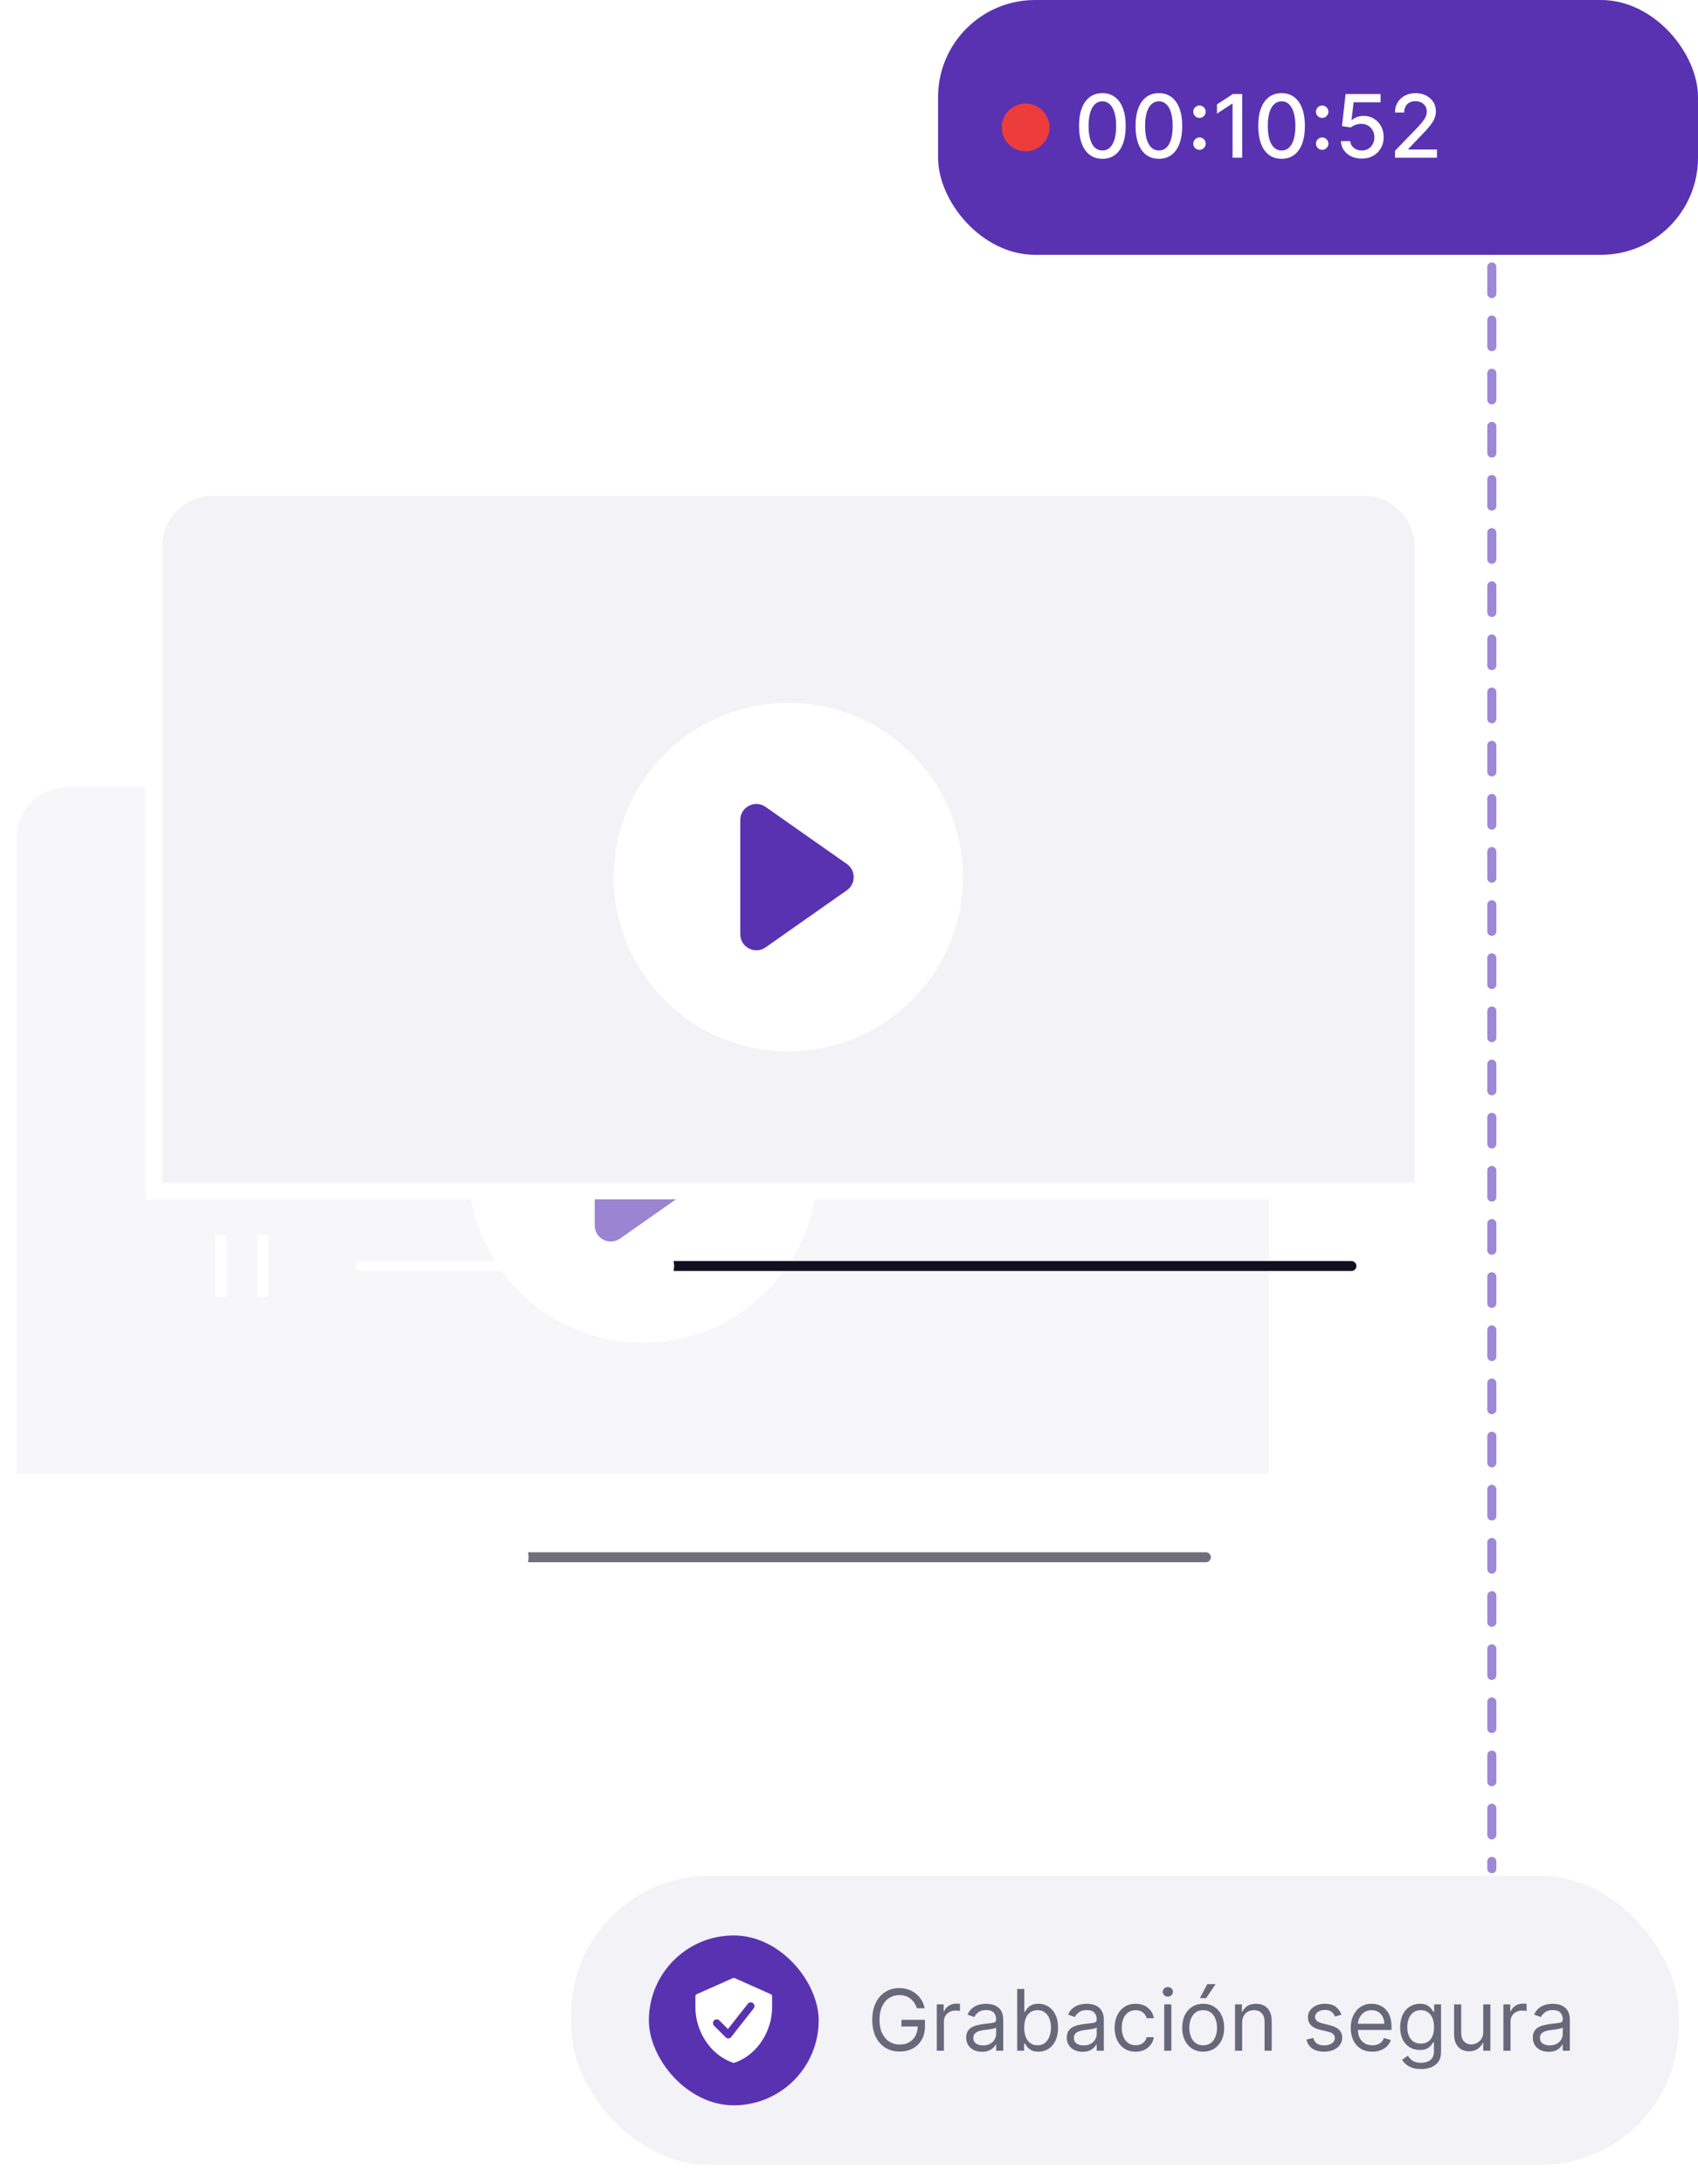 <svg width="280" height="360" viewBox="0 0 280 360" fill="none" xmlns="http://www.w3.org/2000/svg">
<g clip-path="url(#clip0_2861_30245)">
<g opacity="0.6" clip-path="url(#clip1_2861_30245)">
<g filter="url(#filter0_d_2861_30245)">
<path d="M207.407 243.472C210.212 244.804 212 247.632 212 250.737V257.92C212 264.066 207.005 269.05 200.843 269.05H11.157C4.994 269.05 0 264.066 0 257.92V248.515C0 246.71 0.838 245.007 2.268 243.905V243.905C3.286 243.121 4.535 242.695 5.82 242.695H203.959C205.152 242.695 206.33 242.961 207.407 243.472V243.472Z" fill="url(#paint0_linear_2861_30245)"/>
</g>
<path d="M11.156 128.344H200.842C206.25 128.344 210.628 132.716 210.628 138.104V139.476H210.629V244.299H1.371V138.104C1.371 132.717 5.749 128.344 11.156 128.344Z" fill="#F2F2F7" stroke="white" stroke-width="2.742"/>
<path d="M13.32 251.57H11.508V261.762H13.32V251.57Z" fill="white"/>
<path d="M20.242 251.57H18.43V261.762H20.242V251.57Z" fill="white"/>
<path d="M83.703 255.845H198.849C199.304 255.845 199.672 256.212 199.672 256.666C199.672 257.12 199.304 257.488 198.849 257.488H83.703V255.844V255.845Z" fill="#110F20"/>
<path d="M83.706 257.487H35.401C34.946 257.487 34.578 257.119 34.578 256.665C34.578 256.211 34.946 255.844 35.401 255.844H83.706V257.488V257.487Z" fill="white"/>
<path d="M83.702 260.118C85.613 260.118 87.162 258.573 87.162 256.666C87.162 254.76 85.613 253.215 83.702 253.215C81.791 253.215 80.242 254.76 80.242 256.666C80.242 258.573 81.791 260.118 83.702 260.118Z" fill="white"/>
<path d="M105.998 221.296C121.901 221.296 134.792 208.435 134.792 192.57C134.792 176.705 121.901 163.844 105.998 163.844C90.095 163.844 77.203 176.705 77.203 192.57C77.203 208.435 90.095 221.296 105.998 221.296Z" fill="white"/>
<path d="M115.651 194.732C115.651 194.732 115.651 194.732 115.65 194.733L102.246 204.145C100.49 205.378 98.07 204.125 98.07 201.983V183.157C98.07 181.014 100.491 179.761 102.246 180.994L115.651 190.407C117.15 191.46 117.15 193.678 115.651 194.731C115.651 194.731 115.651 194.731 115.651 194.732V194.732Z" fill="#5932B2"/>
</g>
<g clip-path="url(#clip2_2861_30245)">
<g filter="url(#filter1_d_2861_30245)">
<path d="M231.407 195.472C234.212 196.804 236 199.632 236 202.737V209.92C236 216.066 231.005 221.05 224.843 221.05H35.157C28.994 221.05 24 216.066 24 209.92V200.515C24 198.71 24.838 197.007 26.267 195.905V195.905C27.286 195.121 28.535 194.695 29.82 194.695H227.959C229.152 194.695 230.33 194.961 231.407 195.472V195.472Z" fill="url(#paint1_linear_2861_30245)"/>
</g>
<path d="M35.156 80.344H224.842C230.25 80.344 234.628 84.716 234.628 90.105V91.476H234.629V196.299H25.371V90.105C25.371 84.717 29.749 80.344 35.156 80.344Z" fill="#F2F2F7" stroke="white" stroke-width="2.742"/>
<path d="M37.32 203.57H35.508V213.762H37.32V203.57Z" fill="white"/>
<path d="M44.242 203.57H42.43V213.762H44.242V203.57Z" fill="white"/>
<path d="M107.703 207.845H222.849C223.304 207.845 223.672 208.212 223.672 208.666C223.672 209.12 223.304 209.488 222.849 209.488H107.703V207.844V207.845Z" fill="#110F20"/>
<path d="M107.706 209.487H59.401C58.946 209.487 58.578 209.119 58.578 208.665C58.578 208.211 58.946 207.844 59.401 207.844H107.706V209.488V209.487Z" fill="white"/>
<path d="M107.702 212.118C109.613 212.118 111.162 210.573 111.162 208.666C111.162 206.76 109.613 205.215 107.702 205.215C105.791 205.215 104.242 206.76 104.242 208.666C104.242 210.573 105.791 212.118 107.702 212.118Z" fill="white"/>
<path d="M129.998 173.296C145.901 173.296 158.792 160.435 158.792 144.57C158.792 128.705 145.901 115.844 129.998 115.844C114.095 115.844 101.203 128.705 101.203 144.57C101.203 160.435 114.095 173.296 129.998 173.296Z" fill="white"/>
<path d="M139.651 146.732C139.651 146.732 139.651 146.732 139.65 146.733L126.246 156.145C124.49 157.378 122.07 156.125 122.07 153.983V135.157C122.07 133.014 124.491 131.761 126.246 132.994L139.651 142.407C141.15 143.46 141.15 145.678 139.651 146.731C139.651 146.731 139.651 146.731 139.651 146.732V146.732Z" fill="#5932B2"/>
</g>
<rect x="154.688" width="125.312" height="42" rx="16" fill="#5932B2"/>
<circle cx="169.125" cy="21" r="3.938" fill="#ED3C3C"/>
<path d="M181.782 26.174C180.972 26.171 180.28 25.957 179.706 25.533C179.131 25.11 178.692 24.493 178.388 23.683C178.084 22.873 177.932 21.897 177.932 20.755C177.932 19.617 178.084 18.645 178.388 17.838C178.695 17.031 179.136 16.416 179.711 15.992C180.288 15.568 180.979 15.356 181.782 15.356C182.585 15.356 183.274 15.57 183.848 15.997C184.422 16.421 184.862 17.036 185.166 17.843C185.473 18.646 185.627 19.617 185.627 20.755C185.627 21.9 185.475 22.878 185.171 23.688C184.867 24.494 184.427 25.111 183.853 25.539C183.279 25.962 182.589 26.174 181.782 26.174ZM181.782 24.805C182.493 24.805 183.048 24.459 183.448 23.765C183.852 23.071 184.053 22.068 184.053 20.755C184.053 19.884 183.961 19.147 183.776 18.545C183.595 17.94 183.334 17.482 182.992 17.171C182.654 16.857 182.25 16.7 181.782 16.7C181.074 16.7 180.519 17.048 180.116 17.746C179.712 18.443 179.509 19.446 179.506 20.755C179.506 21.63 179.596 22.37 179.777 22.975C179.962 23.577 180.223 24.033 180.562 24.344C180.9 24.652 181.307 24.805 181.782 24.805ZM191.101 26.174C190.291 26.171 189.599 25.957 189.025 25.533C188.451 25.11 188.012 24.493 187.707 23.683C187.403 22.873 187.251 21.897 187.251 20.755C187.251 19.617 187.403 18.645 187.707 17.838C188.015 17.031 188.456 16.416 189.03 15.992C189.608 15.568 190.298 15.356 191.101 15.356C191.905 15.356 192.593 15.57 193.168 15.997C193.742 16.421 194.181 17.036 194.485 17.843C194.793 18.646 194.947 19.617 194.947 20.755C194.947 21.9 194.795 22.878 194.49 23.688C194.186 24.494 193.747 25.111 193.173 25.539C192.599 25.962 191.908 26.174 191.101 26.174ZM191.101 24.805C191.812 24.805 192.368 24.459 192.768 23.765C193.171 23.071 193.373 22.068 193.373 20.755C193.373 19.884 193.28 19.147 193.096 18.545C192.915 17.94 192.653 17.482 192.311 17.171C191.973 16.857 191.57 16.7 191.101 16.7C190.394 16.7 189.839 17.048 189.435 17.746C189.032 18.443 188.828 19.446 188.825 20.755C188.825 21.63 188.916 22.37 189.097 22.975C189.281 23.577 189.543 24.033 189.881 24.344C190.22 24.652 190.626 24.805 191.101 24.805ZM197.796 24.698C197.516 24.698 197.275 24.599 197.073 24.4C196.871 24.199 196.771 23.956 196.771 23.672C196.771 23.392 196.871 23.153 197.073 22.955C197.275 22.753 197.516 22.652 197.796 22.652C198.076 22.652 198.317 22.753 198.519 22.955C198.721 23.153 198.821 23.392 198.821 23.672C198.821 23.86 198.773 24.033 198.678 24.19C198.586 24.344 198.462 24.467 198.309 24.559C198.155 24.652 197.984 24.698 197.796 24.698ZM197.796 19.438C197.516 19.438 197.275 19.338 197.073 19.14C196.871 18.939 196.771 18.696 196.771 18.412C196.771 18.132 196.871 17.893 197.073 17.694C197.275 17.493 197.516 17.392 197.796 17.392C198.076 17.392 198.317 17.493 198.519 17.694C198.721 17.893 198.821 18.132 198.821 18.412C198.821 18.6 198.773 18.773 198.678 18.93C198.586 19.084 198.462 19.207 198.309 19.299C198.155 19.391 197.984 19.438 197.796 19.438ZM204.838 15.5V26H203.248V17.089H203.187L200.675 18.73V17.212L203.295 15.5H204.838ZM211.334 26.174C210.524 26.171 209.831 25.957 209.257 25.533C208.683 25.11 208.244 24.493 207.94 23.683C207.635 22.873 207.483 21.897 207.483 20.755C207.483 19.617 207.635 18.645 207.94 17.838C208.247 17.031 208.688 16.416 209.262 15.992C209.84 15.568 210.53 15.356 211.334 15.356C212.137 15.356 212.826 15.57 213.4 15.997C213.974 16.421 214.413 17.036 214.717 17.843C215.025 18.646 215.179 19.617 215.179 20.755C215.179 21.9 215.027 22.878 214.723 23.688C214.418 24.494 213.979 25.111 213.405 25.539C212.831 25.962 212.14 26.174 211.334 26.174ZM211.334 24.805C212.045 24.805 212.6 24.459 213 23.765C213.403 23.071 213.605 22.068 213.605 20.755C213.605 19.884 213.513 19.147 213.328 18.545C213.147 17.94 212.885 17.482 212.544 17.171C212.205 16.857 211.802 16.7 211.334 16.7C210.626 16.7 210.071 17.048 209.667 17.746C209.264 18.443 209.061 19.446 209.057 20.755C209.057 21.63 209.148 22.37 209.329 22.975C209.514 23.577 209.775 24.033 210.113 24.344C210.452 24.652 210.859 24.805 211.334 24.805ZM218.028 24.698C217.748 24.698 217.507 24.599 217.305 24.4C217.104 24.199 217.003 23.956 217.003 23.672C217.003 23.392 217.104 23.153 217.305 22.955C217.507 22.753 217.748 22.652 218.028 22.652C218.308 22.652 218.549 22.753 218.751 22.955C218.953 23.153 219.054 23.392 219.054 23.672C219.054 23.86 219.006 24.033 218.91 24.19C218.818 24.344 218.695 24.467 218.541 24.559C218.387 24.652 218.216 24.698 218.028 24.698ZM218.028 19.438C217.748 19.438 217.507 19.338 217.305 19.14C217.104 18.939 217.003 18.696 217.003 18.412C217.003 18.132 217.104 17.893 217.305 17.694C217.507 17.493 217.748 17.392 218.028 17.392C218.308 17.392 218.549 17.493 218.751 17.694C218.953 17.893 219.054 18.132 219.054 18.412C219.054 18.6 219.006 18.773 218.91 18.93C218.818 19.084 218.695 19.207 218.541 19.299C218.387 19.391 218.216 19.438 218.028 19.438ZM224.552 26.144C223.91 26.144 223.332 26.02 222.819 25.774C222.31 25.525 221.903 25.183 221.599 24.749C221.295 24.315 221.133 23.819 221.112 23.262H222.65C222.688 23.713 222.888 24.084 223.25 24.375C223.612 24.665 224.046 24.811 224.552 24.811C224.956 24.811 225.313 24.718 225.624 24.534C225.938 24.346 226.184 24.088 226.362 23.759C226.543 23.431 226.634 23.057 226.634 22.637C226.634 22.209 226.542 21.828 226.357 21.493C226.172 21.158 225.918 20.895 225.593 20.704C225.272 20.512 224.903 20.415 224.486 20.412C224.168 20.412 223.848 20.466 223.527 20.576C223.206 20.685 222.946 20.829 222.748 21.006L221.297 20.791L221.886 15.5H227.659V16.859H223.204L222.871 19.796H222.932C223.137 19.598 223.409 19.432 223.747 19.299C224.089 19.166 224.455 19.099 224.844 19.099C225.484 19.099 226.053 19.251 226.552 19.555C227.054 19.86 227.449 20.275 227.736 20.801C228.027 21.324 228.17 21.926 228.167 22.606C228.17 23.286 228.016 23.893 227.705 24.426C227.398 24.959 226.97 25.38 226.424 25.687C225.88 25.991 225.256 26.144 224.552 26.144ZM230.039 26V24.852L233.592 21.17C233.972 20.77 234.284 20.42 234.531 20.119C234.78 19.815 234.966 19.526 235.089 19.253C235.212 18.98 235.274 18.689 235.274 18.381C235.274 18.033 235.192 17.732 235.028 17.479C234.864 17.223 234.64 17.026 234.356 16.889C234.073 16.749 233.753 16.679 233.398 16.679C233.022 16.679 232.693 16.756 232.413 16.91C232.133 17.064 231.918 17.281 231.767 17.561C231.617 17.841 231.542 18.169 231.542 18.545H230.029C230.029 17.906 230.176 17.347 230.47 16.869C230.764 16.39 231.167 16.02 231.68 15.756C232.193 15.49 232.775 15.356 233.428 15.356C234.088 15.356 234.669 15.488 235.171 15.751C235.677 16.011 236.072 16.366 236.356 16.818C236.639 17.265 236.781 17.771 236.781 18.335C236.781 18.725 236.708 19.106 236.561 19.479C236.417 19.851 236.166 20.266 235.807 20.724C235.448 21.179 234.949 21.731 234.31 22.38L232.223 24.564V24.641H236.951V26H230.039Z" fill="white"/>
<g filter="url(#filter2_d_2861_30245)">
<rect x="248.5" y="10.5" width="21" height="21" rx="10.5" fill="url(#paint2_linear_2861_30245)"/>
</g>
<path d="M259.911 23.722V17.5H261.726V23.722H259.911ZM256.281 23.722V17.5H258.096V23.722H256.281Z" fill="#5932B2"/>
<rect x="92.591" y="307.591" width="185.818" height="50.818" rx="24.409" fill="#F2F2F7"/>
<rect x="92.591" y="307.591" width="185.818" height="50.818" rx="24.409" stroke="white" stroke-width="3.182"/>
<rect x="107" y="319" width="28" height="28" rx="14" fill="#5932B2"/>
<path d="M127.109 328.687L121.136 326.031C121.092 326.011 121.044 326 120.996 326C120.947 326 120.899 326.011 120.855 326.031L114.883 328.687C114.821 328.714 114.768 328.759 114.731 328.815C114.693 328.871 114.673 328.936 114.672 329.004V330.887C114.672 334.344 116.738 338.532 120.869 339.979C120.951 340.007 121.04 340.007 121.122 339.979C125.254 338.532 127.32 334.344 127.32 330.887V329.004C127.319 328.936 127.298 328.871 127.261 328.815C127.223 328.759 127.171 328.714 127.109 328.687ZM124.29 331.013L120.58 335.736C120.526 335.805 120.458 335.861 120.381 335.901C120.304 335.941 120.22 335.964 120.133 335.97L120.096 335.971C119.933 335.971 119.776 335.906 119.661 335.791L117.75 333.879C117.634 333.764 117.57 333.607 117.57 333.444C117.57 333.281 117.635 333.124 117.751 333.009C117.866 332.894 118.023 332.829 118.186 332.829C118.349 332.83 118.506 332.895 118.621 333.01L120.042 334.431L123.323 330.254C123.426 330.131 123.572 330.053 123.731 330.036C123.89 330.019 124.05 330.065 124.176 330.164C124.302 330.263 124.384 330.407 124.406 330.566C124.427 330.724 124.386 330.885 124.291 331.014L124.29 331.013Z" fill="white"/>
<path d="M151.193 331C151.084 330.665 150.94 330.365 150.761 330.1C150.585 329.832 150.375 329.603 150.129 329.414C149.887 329.225 149.612 329.081 149.304 328.982C148.996 328.882 148.658 328.832 148.29 328.832C147.687 328.832 147.138 328.988 146.644 329.3C146.15 329.611 145.758 330.07 145.466 330.677C145.174 331.283 145.028 332.027 145.028 332.909C145.028 333.791 145.176 334.535 145.471 335.141C145.766 335.748 146.165 336.207 146.669 336.518C147.173 336.83 147.74 336.986 148.369 336.986C148.953 336.986 149.466 336.862 149.911 336.613C150.358 336.361 150.706 336.006 150.955 335.549C151.206 335.088 151.332 334.546 151.332 333.923L151.71 334.003H148.648V332.909H152.526V334.003C152.526 334.841 152.347 335.571 151.989 336.19C151.634 336.81 151.143 337.291 150.517 337.632C149.894 337.97 149.178 338.139 148.369 338.139C147.468 338.139 146.676 337.927 145.993 337.503C145.313 337.079 144.783 336.475 144.402 335.693C144.024 334.911 143.835 333.983 143.835 332.909C143.835 332.104 143.943 331.379 144.158 330.737C144.377 330.09 144.685 329.54 145.083 329.086C145.481 328.632 145.951 328.284 146.495 328.042C147.039 327.8 147.637 327.679 148.29 327.679C148.827 327.679 149.327 327.76 149.791 327.923C150.259 328.082 150.674 328.309 151.039 328.604C151.407 328.895 151.714 329.245 151.959 329.653C152.204 330.057 152.373 330.506 152.466 331H151.193ZM154.478 338V330.364H155.612V331.517H155.691C155.83 331.139 156.082 330.833 156.447 330.597C156.811 330.362 157.222 330.244 157.68 330.244C157.766 330.244 157.874 330.246 158.003 330.249C158.132 330.253 158.23 330.258 158.296 330.264V331.457C158.257 331.447 158.165 331.433 158.023 331.413C157.884 331.389 157.736 331.378 157.58 331.378C157.209 331.378 156.878 331.456 156.586 331.612C156.298 331.764 156.069 331.976 155.9 332.248C155.734 332.516 155.651 332.823 155.651 333.168V338H154.478ZM161.934 338.179C161.45 338.179 161.011 338.088 160.617 337.906C160.222 337.72 159.909 337.453 159.677 337.105C159.445 336.754 159.329 336.33 159.329 335.832C159.329 335.395 159.415 335.04 159.588 334.768C159.76 334.493 159.99 334.278 160.279 334.122C160.567 333.966 160.885 333.85 161.233 333.774C161.585 333.695 161.938 333.632 162.292 333.585C162.756 333.526 163.132 333.481 163.421 333.451C163.712 333.418 163.925 333.363 164.057 333.287C164.193 333.211 164.261 333.078 164.261 332.889V332.849C164.261 332.359 164.127 331.978 163.858 331.706C163.593 331.434 163.19 331.298 162.65 331.298C162.09 331.298 161.651 331.421 161.333 331.666C161.015 331.911 160.791 332.173 160.662 332.452L159.548 332.054C159.747 331.59 160.012 331.229 160.343 330.97C160.678 330.708 161.043 330.526 161.437 330.423C161.835 330.317 162.226 330.264 162.61 330.264C162.856 330.264 163.137 330.294 163.456 330.354C163.777 330.41 164.087 330.528 164.385 330.707C164.687 330.886 164.937 331.156 165.136 331.517C165.335 331.878 165.434 332.362 165.434 332.969V338H164.261V336.966H164.201C164.122 337.132 163.989 337.309 163.804 337.498C163.618 337.687 163.371 337.848 163.063 337.98C162.755 338.113 162.378 338.179 161.934 338.179ZM162.113 337.125C162.577 337.125 162.968 337.034 163.287 336.852C163.608 336.669 163.85 336.434 164.012 336.146C164.178 335.857 164.261 335.554 164.261 335.236V334.162C164.211 334.222 164.102 334.276 163.933 334.326C163.767 334.372 163.575 334.414 163.356 334.45C163.141 334.483 162.93 334.513 162.725 334.54C162.523 334.563 162.359 334.583 162.233 334.599C161.928 334.639 161.643 334.704 161.377 334.793C161.116 334.879 160.904 335.01 160.741 335.186C160.582 335.358 160.502 335.594 160.502 335.892C160.502 336.3 160.653 336.608 160.955 336.817C161.26 337.022 161.646 337.125 162.113 337.125ZM167.735 338V327.818H168.908V331.577H169.008C169.094 331.444 169.213 331.275 169.366 331.07C169.521 330.861 169.743 330.675 170.032 330.513C170.323 330.347 170.718 330.264 171.215 330.264C171.858 330.264 172.425 330.425 172.915 330.746C173.406 331.068 173.789 331.524 174.064 332.114C174.339 332.704 174.476 333.4 174.476 334.202C174.476 335.01 174.339 335.711 174.064 336.305C173.789 336.895 173.407 337.352 172.92 337.677C172.433 337.998 171.871 338.159 171.235 338.159C170.744 338.159 170.352 338.078 170.057 337.915C169.762 337.75 169.535 337.562 169.376 337.354C169.216 337.142 169.094 336.966 169.008 336.827H168.868V338H167.735ZM168.888 334.182C168.888 334.759 168.973 335.267 169.142 335.708C169.311 336.146 169.558 336.489 169.883 336.737C170.207 336.982 170.605 337.105 171.076 337.105C171.566 337.105 171.976 336.976 172.304 336.717C172.635 336.455 172.884 336.104 173.05 335.663C173.219 335.219 173.303 334.725 173.303 334.182C173.303 333.645 173.22 333.161 173.055 332.73C172.892 332.296 172.645 331.953 172.314 331.701C171.986 331.446 171.573 331.318 171.076 331.318C170.599 331.318 170.198 331.439 169.873 331.681C169.548 331.92 169.303 332.254 169.137 332.685C168.971 333.113 168.888 333.612 168.888 334.182ZM178.518 338.179C178.034 338.179 177.595 338.088 177.201 337.906C176.806 337.72 176.493 337.453 176.261 337.105C176.029 336.754 175.913 336.33 175.913 335.832C175.913 335.395 175.999 335.04 176.172 334.768C176.344 334.493 176.574 334.278 176.863 334.122C177.151 333.966 177.469 333.85 177.817 333.774C178.169 333.695 178.522 333.632 178.876 333.585C179.34 333.526 179.716 333.481 180.005 333.451C180.296 333.418 180.509 333.363 180.641 333.287C180.777 333.211 180.845 333.078 180.845 332.889V332.849C180.845 332.359 180.711 331.978 180.442 331.706C180.177 331.434 179.774 331.298 179.234 331.298C178.674 331.298 178.235 331.421 177.917 331.666C177.599 331.911 177.375 332.173 177.246 332.452L176.132 332.054C176.331 331.59 176.596 331.229 176.927 330.97C177.262 330.708 177.627 330.526 178.021 330.423C178.419 330.317 178.81 330.264 179.194 330.264C179.44 330.264 179.721 330.294 180.04 330.354C180.361 330.41 180.671 330.528 180.969 330.707C181.271 330.886 181.521 331.156 181.72 331.517C181.919 331.878 182.018 332.362 182.018 332.969V338H180.845V336.966H180.785C180.706 337.132 180.573 337.309 180.388 337.498C180.202 337.687 179.955 337.848 179.647 337.98C179.339 338.113 178.962 338.179 178.518 338.179ZM178.697 337.125C179.161 337.125 179.552 337.034 179.871 336.852C180.192 336.669 180.434 336.434 180.596 336.146C180.762 335.857 180.845 335.554 180.845 335.236V334.162C180.795 334.222 180.686 334.276 180.517 334.326C180.351 334.372 180.159 334.414 179.94 334.45C179.725 334.483 179.514 334.513 179.309 334.54C179.107 334.563 178.943 334.583 178.817 334.599C178.512 334.639 178.227 334.704 177.961 334.793C177.7 334.879 177.488 335.01 177.325 335.186C177.166 335.358 177.086 335.594 177.086 335.892C177.086 336.3 177.237 336.608 177.539 336.817C177.844 337.022 178.23 337.125 178.697 337.125ZM187.262 338.159C186.546 338.159 185.93 337.99 185.413 337.652C184.896 337.314 184.498 336.848 184.219 336.255C183.941 335.662 183.802 334.984 183.802 334.222C183.802 333.446 183.944 332.762 184.229 332.168C184.518 331.572 184.919 331.106 185.433 330.771C185.95 330.433 186.553 330.264 187.242 330.264C187.779 330.264 188.263 330.364 188.694 330.562C189.125 330.761 189.478 331.04 189.753 331.398C190.028 331.756 190.199 332.173 190.265 332.651H189.092C189.002 332.303 188.803 331.994 188.495 331.726C188.19 331.454 187.779 331.318 187.262 331.318C186.805 331.318 186.404 331.437 186.059 331.676C185.718 331.911 185.451 332.245 185.259 332.675C185.07 333.103 184.975 333.605 184.975 334.182C184.975 334.772 185.068 335.286 185.254 335.723C185.442 336.161 185.708 336.5 186.049 336.742C186.394 336.984 186.798 337.105 187.262 337.105C187.567 337.105 187.844 337.052 188.092 336.946C188.341 336.84 188.551 336.688 188.724 336.489C188.896 336.29 189.019 336.051 189.092 335.773H190.265C190.199 336.223 190.035 336.629 189.773 336.991C189.514 337.349 189.171 337.634 188.744 337.846C188.319 338.055 187.826 338.159 187.262 338.159ZM191.98 338V330.364H193.153V338H191.98ZM192.577 329.091C192.348 329.091 192.151 329.013 191.985 328.857C191.823 328.701 191.741 328.514 191.741 328.295C191.741 328.077 191.823 327.889 191.985 327.734C192.151 327.578 192.348 327.5 192.577 327.5C192.805 327.5 193.001 327.578 193.163 327.734C193.329 327.889 193.412 328.077 193.412 328.295C193.412 328.514 193.329 328.701 193.163 328.857C193.001 329.013 192.805 329.091 192.577 329.091ZM198.405 338.159C197.715 338.159 197.11 337.995 196.59 337.667C196.073 337.339 195.669 336.88 195.377 336.29C195.089 335.7 194.944 335.01 194.944 334.222C194.944 333.426 195.089 332.732 195.377 332.138C195.669 331.545 196.073 331.085 196.59 330.756C197.11 330.428 197.715 330.264 198.405 330.264C199.094 330.264 199.697 330.428 200.214 330.756C200.735 331.085 201.139 331.545 201.427 332.138C201.719 332.732 201.865 333.426 201.865 334.222C201.865 335.01 201.719 335.7 201.427 336.29C201.139 336.88 200.735 337.339 200.214 337.667C199.697 337.995 199.094 338.159 198.405 338.159ZM198.405 337.105C198.928 337.105 199.359 336.971 199.697 336.702C200.035 336.434 200.286 336.081 200.448 335.643C200.61 335.206 200.692 334.732 200.692 334.222C200.692 333.711 200.61 333.236 200.448 332.795C200.286 332.354 200.035 331.998 199.697 331.726C199.359 331.454 198.928 331.318 198.405 331.318C197.881 331.318 197.45 331.454 197.112 331.726C196.774 331.998 196.524 332.354 196.361 332.795C196.199 333.236 196.118 333.711 196.118 334.222C196.118 334.732 196.199 335.206 196.361 335.643C196.524 336.081 196.774 336.434 197.112 336.702C197.45 336.971 197.881 337.105 198.405 337.105ZM197.868 329.33L199.081 327.023H200.453L198.902 329.33H197.868ZM204.829 333.406V338H203.656V330.364H204.789V331.557H204.889C205.068 331.169 205.34 330.857 205.704 330.622C206.069 330.384 206.539 330.264 207.116 330.264C207.633 330.264 208.086 330.37 208.473 330.582C208.861 330.791 209.163 331.109 209.378 331.537C209.594 331.961 209.701 332.498 209.701 333.148V338H208.528V333.227C208.528 332.627 208.372 332.16 208.061 331.825C207.749 331.487 207.322 331.318 206.778 331.318C206.404 331.318 206.069 331.399 205.774 331.562C205.482 331.724 205.252 331.961 205.083 332.273C204.914 332.584 204.829 332.962 204.829 333.406ZM221.192 332.074L220.138 332.372C220.072 332.196 219.974 332.026 219.845 331.86C219.719 331.691 219.546 331.552 219.328 331.442C219.109 331.333 218.829 331.278 218.487 331.278C218.02 331.278 217.631 331.386 217.319 331.602C217.011 331.814 216.857 332.084 216.857 332.412C216.857 332.704 216.963 332.934 217.175 333.103C217.387 333.272 217.718 333.413 218.169 333.526L219.303 333.804C219.985 333.97 220.494 334.223 220.829 334.565C221.164 334.903 221.331 335.339 221.331 335.872C221.331 336.31 221.205 336.701 220.953 337.045C220.705 337.39 220.357 337.662 219.909 337.861C219.462 338.06 218.941 338.159 218.348 338.159C217.569 338.159 216.925 337.99 216.414 337.652C215.904 337.314 215.581 336.82 215.445 336.17L216.558 335.892C216.664 336.303 216.865 336.611 217.16 336.817C217.458 337.022 217.848 337.125 218.328 337.125C218.875 337.125 219.309 337.009 219.631 336.777C219.956 336.542 220.118 336.26 220.118 335.932C220.118 335.667 220.025 335.445 219.84 335.266C219.654 335.083 219.369 334.947 218.985 334.858L217.712 334.56C217.012 334.394 216.499 334.137 216.171 333.789C215.846 333.438 215.683 332.999 215.683 332.472C215.683 332.041 215.804 331.66 216.046 331.328C216.292 330.997 216.625 330.737 217.046 330.548C217.47 330.359 217.95 330.264 218.487 330.264C219.243 330.264 219.836 330.43 220.267 330.761C220.701 331.093 221.01 331.53 221.192 332.074ZM226.299 338.159C225.563 338.159 224.929 337.997 224.395 337.672C223.865 337.344 223.455 336.886 223.167 336.3C222.882 335.71 222.739 335.024 222.739 334.241C222.739 333.459 222.882 332.77 223.167 332.173C223.455 331.573 223.856 331.106 224.37 330.771C224.887 330.433 225.49 330.264 226.18 330.264C226.577 330.264 226.97 330.33 227.358 330.463C227.746 330.596 228.099 330.811 228.417 331.109C228.735 331.404 228.989 331.795 229.178 332.283C229.366 332.77 229.461 333.37 229.461 334.082V334.58H223.575V333.565H228.268C228.268 333.134 228.182 332.75 228.009 332.412C227.84 332.074 227.598 331.807 227.283 331.612C226.972 331.416 226.604 331.318 226.18 331.318C225.712 331.318 225.308 331.434 224.967 331.666C224.629 331.895 224.368 332.193 224.186 332.561C224.004 332.929 223.913 333.323 223.913 333.744V334.42C223.913 334.997 224.012 335.486 224.211 335.887C224.413 336.285 224.693 336.588 225.051 336.797C225.409 337.002 225.825 337.105 226.299 337.105C226.607 337.105 226.886 337.062 227.134 336.976C227.386 336.886 227.603 336.754 227.786 336.578C227.968 336.399 228.109 336.177 228.208 335.912L229.342 336.23C229.222 336.615 229.022 336.953 228.74 337.244C228.458 337.533 228.11 337.758 227.696 337.92C227.282 338.08 226.816 338.159 226.299 338.159ZM234.328 341.023C233.761 341.023 233.274 340.95 232.866 340.804C232.459 340.661 232.119 340.473 231.847 340.237C231.579 340.005 231.365 339.757 231.206 339.491L232.141 338.835C232.247 338.974 232.381 339.134 232.543 339.312C232.706 339.495 232.928 339.652 233.21 339.785C233.495 339.921 233.867 339.989 234.328 339.989C234.945 339.989 235.453 339.839 235.854 339.541C236.255 339.243 236.456 338.776 236.456 338.139V336.588H236.357C236.27 336.727 236.148 336.9 235.989 337.105C235.833 337.307 235.607 337.488 235.312 337.647C235.021 337.803 234.626 337.881 234.129 337.881C233.513 337.881 232.959 337.735 232.469 337.443C231.982 337.152 231.595 336.727 231.31 336.17C231.029 335.614 230.888 334.937 230.888 334.142C230.888 333.36 231.025 332.679 231.3 332.099C231.576 331.515 231.958 331.065 232.449 330.746C232.939 330.425 233.506 330.264 234.149 330.264C234.646 330.264 235.041 330.347 235.332 330.513C235.627 330.675 235.853 330.861 236.009 331.07C236.168 331.275 236.29 331.444 236.376 331.577H236.496V330.364H237.629V338.219C237.629 338.875 237.48 339.409 237.182 339.82C236.887 340.234 236.489 340.537 235.989 340.729C235.491 340.925 234.938 341.023 234.328 341.023ZM234.288 336.827C234.759 336.827 235.157 336.719 235.482 336.504C235.806 336.288 236.053 335.978 236.222 335.574C236.391 335.17 236.476 334.686 236.476 334.122C236.476 333.572 236.393 333.086 236.227 332.665C236.062 332.245 235.816 331.915 235.491 331.676C235.167 331.437 234.766 331.318 234.288 331.318C233.791 331.318 233.377 331.444 233.045 331.696C232.717 331.948 232.47 332.286 232.305 332.71C232.142 333.134 232.061 333.605 232.061 334.122C232.061 334.652 232.144 335.121 232.31 335.529C232.479 335.933 232.727 336.252 233.055 336.484C233.387 336.712 233.798 336.827 234.288 336.827ZM244.589 334.878V330.364H245.763V338H244.589V336.707H244.51C244.331 337.095 244.053 337.425 243.675 337.697C243.297 337.965 242.82 338.099 242.243 338.099C241.766 338.099 241.341 337.995 240.97 337.786C240.599 337.574 240.307 337.256 240.095 336.832C239.883 336.404 239.777 335.866 239.777 335.216V330.364H240.95V335.136C240.95 335.693 241.106 336.137 241.418 336.469C241.732 336.8 242.134 336.966 242.621 336.966C242.912 336.966 243.209 336.891 243.511 336.742C243.816 336.593 244.071 336.364 244.276 336.056C244.485 335.748 244.589 335.355 244.589 334.878ZM247.912 338V330.364H249.045V331.517H249.125C249.264 331.139 249.516 330.833 249.881 330.597C250.245 330.362 250.656 330.244 251.113 330.244C251.2 330.244 251.307 330.246 251.437 330.249C251.566 330.253 251.664 330.258 251.73 330.264V331.457C251.69 331.447 251.599 331.433 251.456 331.413C251.317 331.389 251.17 331.378 251.014 331.378C250.643 331.378 250.311 331.456 250.02 331.612C249.731 331.764 249.503 331.976 249.334 332.248C249.168 332.516 249.085 332.823 249.085 333.168V338H247.912ZM255.368 338.179C254.884 338.179 254.445 338.088 254.05 337.906C253.656 337.72 253.343 337.453 253.111 337.105C252.879 336.754 252.763 336.33 252.763 335.832C252.763 335.395 252.849 335.04 253.021 334.768C253.194 334.493 253.424 334.278 253.712 334.122C254.001 333.966 254.319 333.85 254.667 333.774C255.018 333.695 255.371 333.632 255.726 333.585C256.19 333.526 256.566 333.481 256.854 333.451C257.146 333.418 257.358 333.363 257.491 333.287C257.627 333.211 257.695 333.078 257.695 332.889V332.849C257.695 332.359 257.56 331.978 257.292 331.706C257.027 331.434 256.624 331.298 256.084 331.298C255.524 331.298 255.085 331.421 254.766 331.666C254.448 331.911 254.224 332.173 254.095 332.452L252.982 332.054C253.18 331.59 253.446 331.229 253.777 330.97C254.112 330.708 254.476 330.526 254.871 330.423C255.268 330.317 255.66 330.264 256.044 330.264C256.289 330.264 256.571 330.294 256.889 330.354C257.211 330.41 257.521 330.528 257.819 330.707C258.121 330.886 258.371 331.156 258.57 331.517C258.768 331.878 258.868 332.362 258.868 332.969V338H257.695V336.966H257.635C257.555 337.132 257.423 337.309 257.237 337.498C257.052 337.687 256.805 337.848 256.496 337.98C256.188 338.113 255.812 338.179 255.368 338.179ZM255.547 337.125C256.011 337.125 256.402 337.034 256.72 336.852C257.042 336.669 257.284 336.434 257.446 336.146C257.612 335.857 257.695 335.554 257.695 335.236V334.162C257.645 334.222 257.536 334.276 257.366 334.326C257.201 334.372 257.009 334.414 256.79 334.45C256.574 334.483 256.364 334.513 256.158 334.54C255.956 334.563 255.792 334.583 255.666 334.599C255.361 334.639 255.076 334.704 254.811 334.793C254.549 334.879 254.337 335.01 254.175 335.186C254.016 335.358 253.936 335.594 253.936 335.892C253.936 336.3 254.087 336.608 254.388 336.817C254.693 337.022 255.08 337.125 255.547 337.125Z" fill="#676879"/>
<path d="M246 44L246 308" stroke="url(#paint3_linear_2861_30245)" stroke-width="1.5" stroke-linecap="round" stroke-linejoin="round" stroke-dasharray="4.38 4.38"/>
</g>
<defs>
<filter id="filter0_d_2861_30245" x="-79.467" y="216.206" width="370.934" height="185.289" filterUnits="userSpaceOnUse" color-interpolation-filters="sRGB">
<feFlood flood-opacity="0" result="BackgroundImageFix"/>
<feColorMatrix in="SourceAlpha" type="matrix" values="0 0 0 0 0 0 0 0 0 0 0 0 0 0 0 0 0 0 127 0" result="hardAlpha"/>
<feOffset dy="52.978"/>
<feGaussianBlur stdDeviation="39.733"/>
<feColorMatrix type="matrix" values="0 0 0 0 0.349 0 0 0 0 0.197 0 0 0 0 0.699 0 0 0 0.2 0"/>
<feBlend mode="normal" in2="BackgroundImageFix" result="effect1_dropShadow_2861_30245"/>
<feBlend mode="normal" in="SourceGraphic" in2="effect1_dropShadow_2861_30245" result="shape"/>
</filter>
<filter id="filter1_d_2861_30245" x="-55.467" y="168.206" width="370.934" height="185.289" filterUnits="userSpaceOnUse" color-interpolation-filters="sRGB">
<feFlood flood-opacity="0" result="BackgroundImageFix"/>
<feColorMatrix in="SourceAlpha" type="matrix" values="0 0 0 0 0 0 0 0 0 0 0 0 0 0 0 0 0 0 127 0" result="hardAlpha"/>
<feOffset dy="52.978"/>
<feGaussianBlur stdDeviation="39.733"/>
<feColorMatrix type="matrix" values="0 0 0 0 0.349 0 0 0 0 0.197 0 0 0 0 0.699 0 0 0 0.2 0"/>
<feBlend mode="normal" in2="BackgroundImageFix" result="effect1_dropShadow_2861_30245"/>
<feBlend mode="normal" in="SourceGraphic" in2="effect1_dropShadow_2861_30245" result="shape"/>
</filter>
<filter id="filter2_d_2861_30245" x="161.875" y="-18.375" width="194.25" height="194.25" filterUnits="userSpaceOnUse" color-interpolation-filters="sRGB">
<feFlood flood-opacity="0" result="BackgroundImageFix"/>
<feColorMatrix in="SourceAlpha" type="matrix" values="0 0 0 0 0 0 0 0 0 0 0 0 0 0 0 0 0 0 127 0" result="hardAlpha"/>
<feOffset dy="57.75"/>
<feGaussianBlur stdDeviation="43.312"/>
<feColorMatrix type="matrix" values="0 0 0 0 0.692 0 0 0 0 0.765 0 0 0 0 0.824 0 0 0 0.728 0"/>
<feBlend mode="normal" in2="BackgroundImageFix" result="effect1_dropShadow_2861_30245"/>
<feBlend mode="normal" in="SourceGraphic" in2="effect1_dropShadow_2861_30245" result="shape"/>
</filter>
<linearGradient id="paint0_linear_2861_30245" x1="106" y1="240.733" x2="107.749" y2="271.193" gradientUnits="userSpaceOnUse">
<stop stop-color="#5932B2" stop-opacity="0.7"/>
<stop offset="1" stop-color="#5932B2"/>
</linearGradient>
<linearGradient id="paint1_linear_2861_30245" x1="130" y1="192.733" x2="131.749" y2="223.193" gradientUnits="userSpaceOnUse">
<stop stop-color="#5932B2" stop-opacity="0.7"/>
<stop offset="1" stop-color="#5932B2"/>
</linearGradient>
<linearGradient id="paint2_linear_2861_30245" x1="259" y1="8.936" x2="268.268" y2="29.008" gradientUnits="userSpaceOnUse">
<stop stop-color="white" stop-opacity="0.6"/>
<stop offset="1" stop-color="white" stop-opacity="0.8"/>
</linearGradient>
<linearGradient id="paint3_linear_2861_30245" x1="3.09643e+06" y1="339.207" x2="-3.09593e+06" y2="339.477" gradientUnits="userSpaceOnUse">
<stop stop-color="#5932B2"/>
<stop offset="1" stop-color="#E5DBFB"/>
</linearGradient>
<clipPath id="clip0_2861_30245">
<rect width="280" height="360" fill="white"/>
</clipPath>
<clipPath id="clip1_2861_30245">
<rect width="212" height="142.077" fill="white" transform="translate(0 126.973)"/>
</clipPath>
<clipPath id="clip2_2861_30245">
<rect width="212" height="142.077" fill="white" transform="translate(24 78.973)"/>
</clipPath>
</defs>
</svg>
